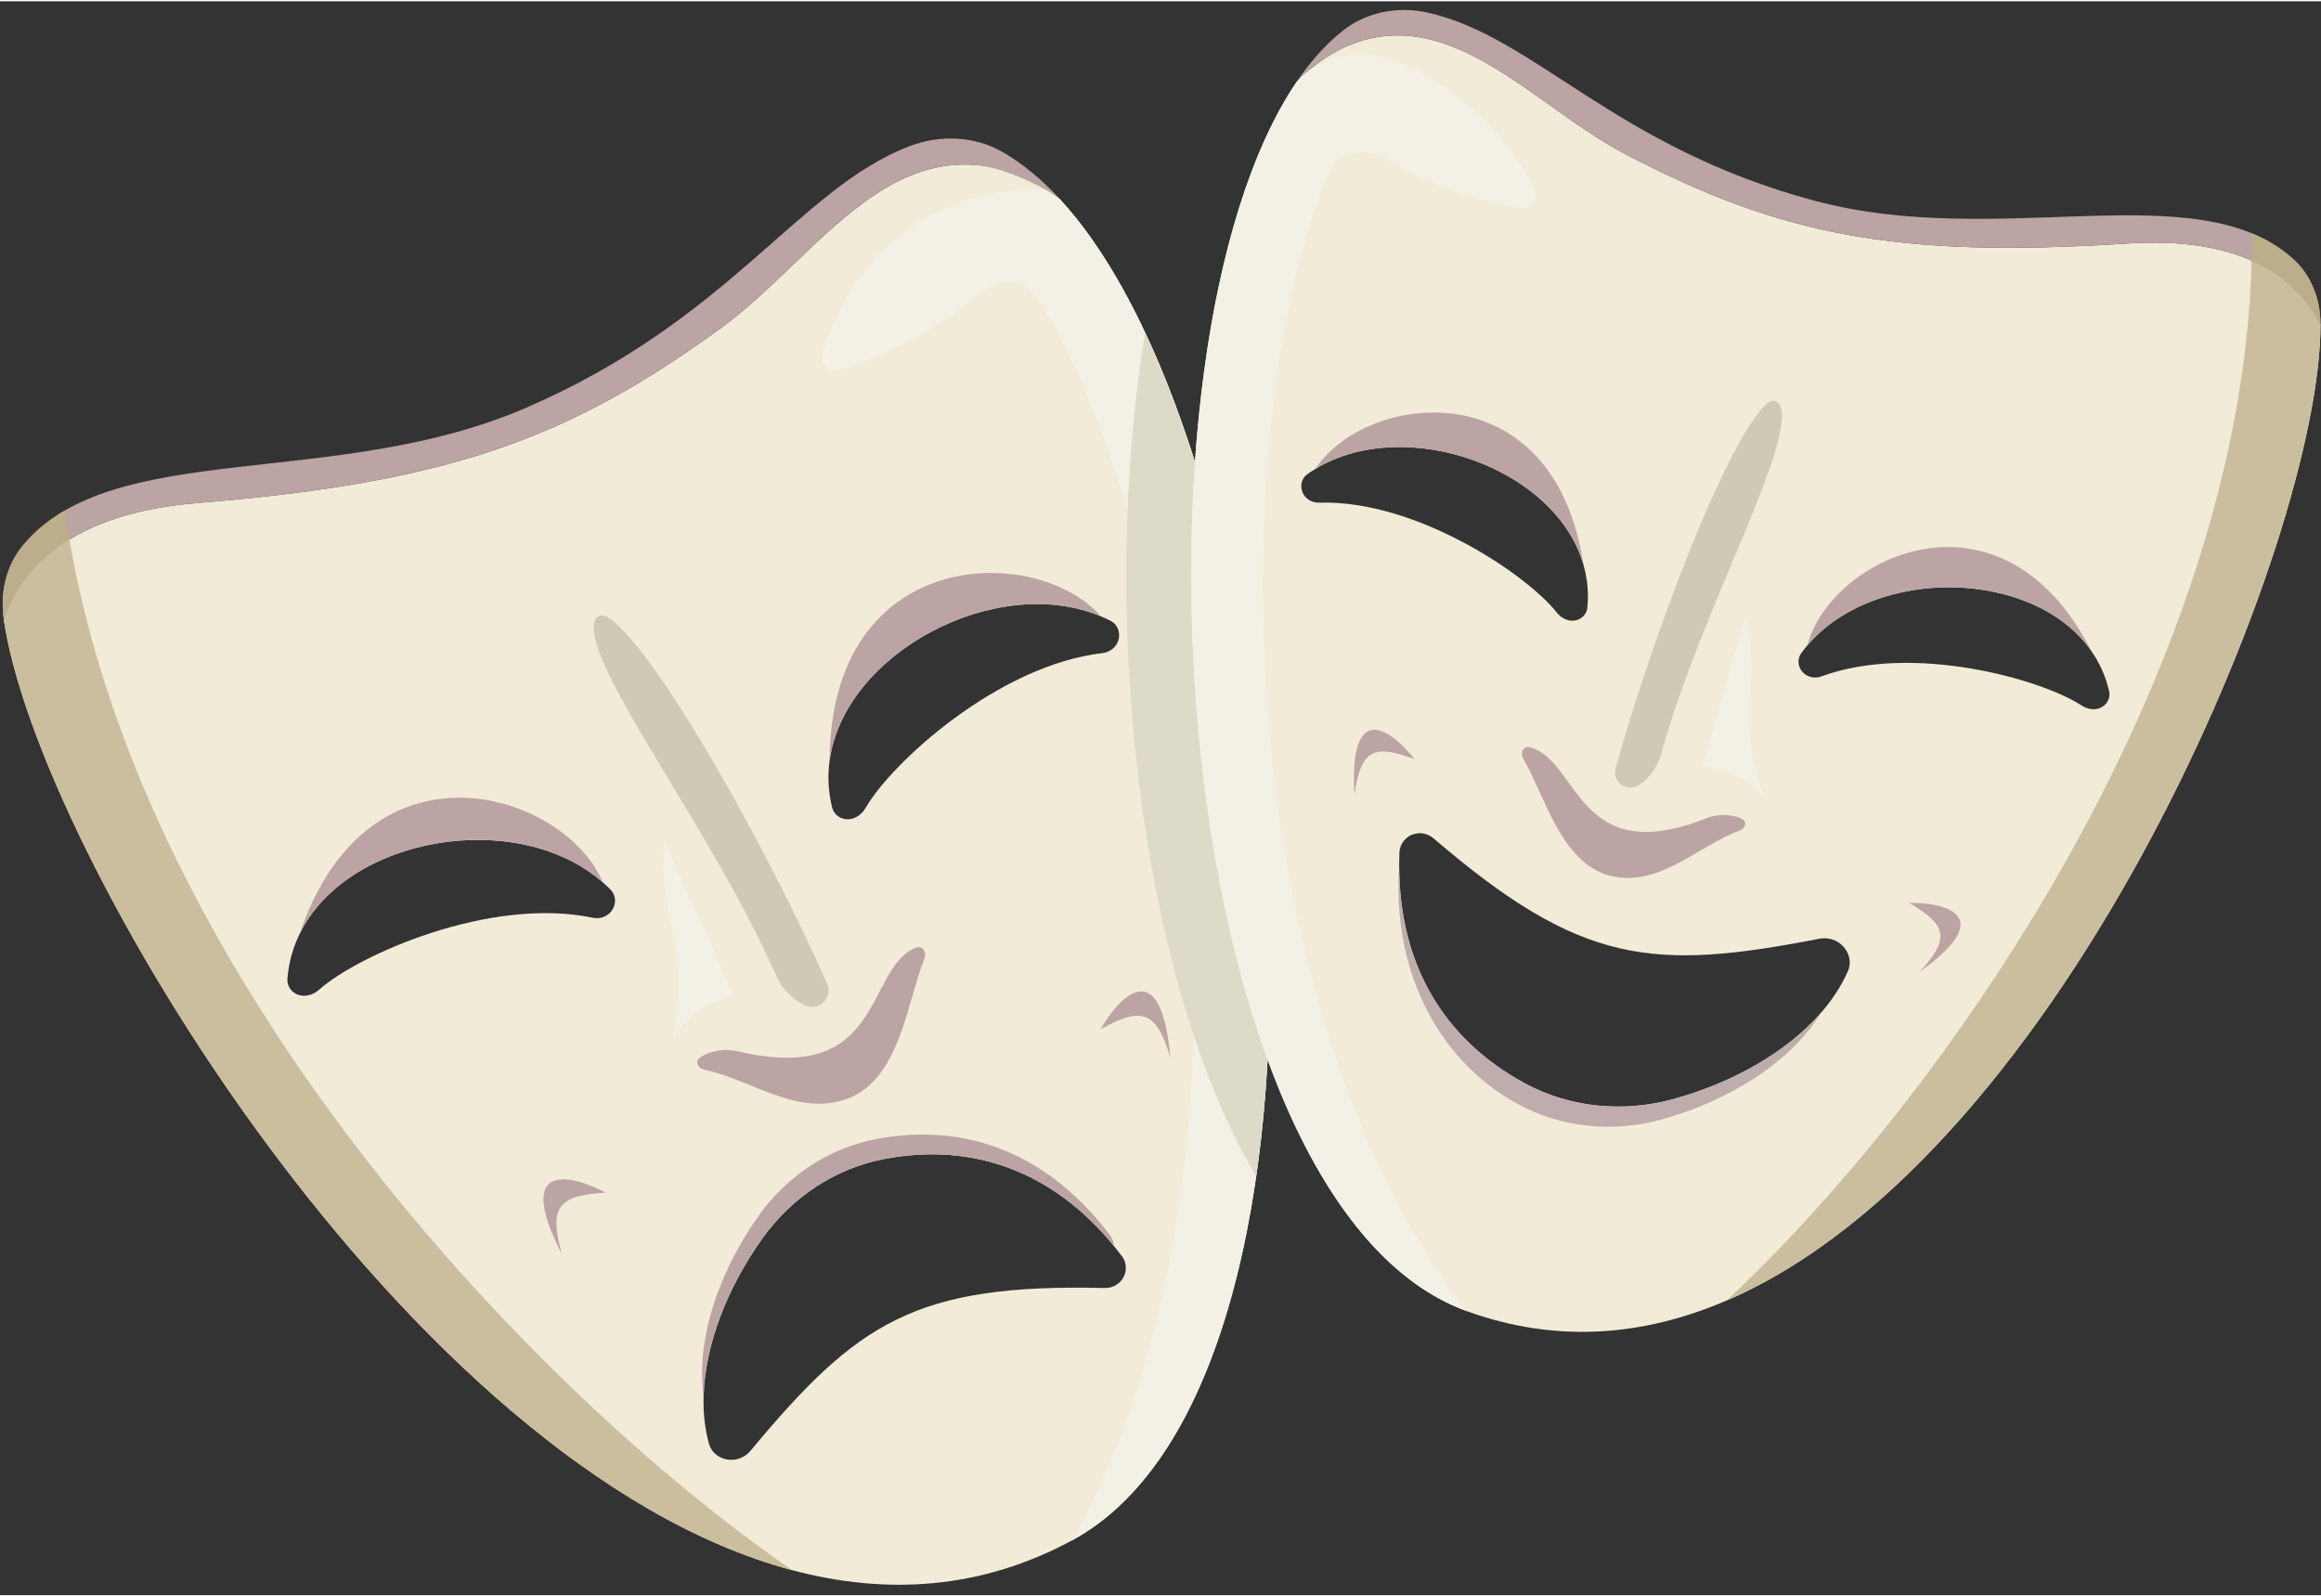 <?xml version="1.0" encoding="UTF-8"?>
<!DOCTYPE svg PUBLIC '-//W3C//DTD SVG 1.0//EN'
          'http://www.w3.org/TR/2001/REC-SVG-20010904/DTD/svg10.dtd'>
<svg fill="none" height="293" preserveAspectRatio="xMidYMid meet" style="fill: none;" version="1.0" viewBox="42.9 109.4 426.1 292.6" width="426" xmlns="http://www.w3.org/2000/svg" xmlns:xlink="http://www.w3.org/1999/xlink" zoomAndPan="magnify"
><rect x="42.9" y="109.4" width="426.1" height="292.6" fill="#333333" stroke="none"/><g id="change1_1"
  ><path clip-rule="evenodd" d="M239.667 391.966C295.128 362.015 281.301 193.243 237.45 145.691C236.659 145.107 235.872 144.569 235.09 144.075C230.409 141.115 225.9 139.713 221.697 139.426C208.549 138.529 198.503 148.159 188.436 157.81C184.135 161.933 179.831 166.059 175.279 169.371C147.173 189.818 125.131 197.74 79.3 201.486C71.961 202.085 62.99 203.698 55.641 208.207C50.417 211.413 46.014 216.084 43.6 222.896C49.708 265.275 117.625 378.541 188.313 397.405C205.552 402.005 222.955 400.991 239.667 391.966ZM245.752 345.611C210.874 344.774 200.243 351.977 180.684 375.494C179.672 376.712 178.099 377.332 176.53 377.115C174.918 376.89 173.516 375.831 173.076 374.263C172.306 371.525 171.985 368.58 172.068 365.515C172.321 356.13 176.358 345.621 182.887 336.478C188.215 329.017 196.202 323.648 205.208 321.933C221.776 318.777 236.347 324.398 247.387 337.885C247.892 338.502 248.39 339.135 248.88 339.785C249.586 340.721 249.766 341.949 249.4 343.062C248.887 344.621 247.393 345.651 245.752 345.611ZM195.675 257.431C195.483 256.658 195.333 255.887 195.223 255.121C194.917 252.988 194.92 250.886 195.196 248.837C197.848 229.091 225.738 214.213 245.018 222.314C245.621 222.568 246.217 222.844 246.802 223.143C247.993 223.752 248.56 225.11 248.29 226.419C247.994 227.857 246.756 228.893 245.298 229.061C226.128 231.268 206.551 249.234 201.842 257.428C201.169 258.597 200.008 259.507 198.66 259.563C197.282 259.62 196.006 258.77 195.675 257.431ZM95.965 286.543C95.827 287.304 95.726 288.082 95.663 288.877C95.554 290.252 96.496 291.462 97.822 291.843C99.119 292.216 100.508 291.72 101.515 290.822C108.572 284.537 132.824 273.678 151.709 277.641C153.145 277.943 154.647 277.351 155.382 276.081C156.052 274.923 155.944 273.456 155.006 272.502C154.545 272.033 154.067 271.583 153.575 271.151C137.843 257.373 106.68 262.675 97.924 280.571C97.016 282.429 96.348 284.422 95.965 286.543Z" fill="#F2EBD8" fill-rule="evenodd"
  /></g
  ><g id="change2_1"
  ><path d="M139.326 184.089C177.016 167.852 189.482 143.824 209.838 136.016C215.444 133.866 221.796 134.098 227 137.093C230.644 139.191 234.133 142.094 237.45 145.691C236.659 145.107 235.872 144.57 235.09 144.075C230.93 141.829 225.9 139.713 221.697 139.426C202.932 138.146 190.488 158.307 175.279 169.371C147.172 189.818 125.131 197.74 79.3 201.486C66.744 202.512 49.408 206.502 43.6 222.896C42.901 218.042 43.97 213.076 47.098 209.297C63.432 189.561 104.292 199.181 139.326 184.089Z" fill="#BCA4A4"
  /></g
  ><g id="change3_1"
  ><path d="M47.097 209.297C43.97 213.075 42.9 218.041 43.6 222.896C46.018 216.072 50.432 211.397 55.669 208.19L54.725 202.922C51.806 204.623 49.24 206.707 47.097 209.297Z" fill="#BCAE8A"
  /></g
  ><g id="change4_1"
  ><path d="M43.6 222.896C49.708 265.275 117.625 378.541 188.313 397.405C140.033 364.09 69.546 289.227 55.641 208.208C50.417 211.414 46.014 216.084 43.6 222.896Z" fill="#CBBE9E"
  /></g
  ><g id="change5_1"
  ><path d="M239.667 391.966C295.128 362.016 281.301 193.243 237.45 145.691C236.659 145.108 235.872 144.57 235.09 144.075C211.924 143.017 198.16 158.901 193.871 174.096C193.305 176.101 195.21 177.792 197.183 177.126C206.66 173.929 216.198 168.782 222.257 163.311C225.375 160.495 230.853 159.998 233.127 163.53C260.467 206.007 278.8 322.455 239.667 391.966Z" fill="#F3F1E5"
  /></g
  ><g id="change2_2"
  ><path d="M182.887 336.478C188.215 329.017 196.202 323.649 205.208 321.933C221.776 318.777 236.347 324.399 247.387 337.885C247.36 337.185 247.125 336.499 246.689 335.923C235.659 321.349 220.83 315.11 203.923 318.234C195.134 319.858 187.362 325.057 182.2 332.314C174.719 342.832 170.654 355.236 172.068 365.515C172.321 356.13 176.358 345.622 182.887 336.478Z" fill="#BCA4A4"
  /></g
  ><g id="change2_3"
  ><path d="M245.018 222.314C225.738 214.213 197.848 229.091 195.196 248.837C195.391 209.266 233.198 208.84 245.018 222.314Z" fill="#BCA4A4"
  /></g
  ><g id="change2_4"
  ><path d="M153.575 271.151C137.843 257.373 106.681 262.675 97.924 280.571C110.614 243.09 146.619 254.633 153.575 271.151Z" fill="#BCA4A4"
  /></g
  ><g id="change6_1"
  ><path d="M185.304 288.077C173.652 261.358 148.613 229.394 152.243 222.803C152.715 221.947 153.883 222.015 154.679 222.583C164.009 229.238 184.329 266.149 194.743 289.722C195.925 292.397 193.135 294.97 190.518 293.663C188.167 292.489 186.354 290.486 185.304 288.077Z" fill="#D0CAB4"
  /></g
  ><g id="change5_2"
  ><path d="M164.66 263.271L177.608 291.804C174.304 292.686 167.863 295.612 166.367 300.636C166.279 301.111 166.185 301.597 166.084 302.093C166.131 301.589 166.228 301.104 166.367 300.636C169.842 281.914 164.055 279.337 164.66 263.271Z" fill="#F3F1E5"
  /></g
  ><g id="change2_5"
  ><path d="M178.441 302.166C205.405 308.568 201.63 286.863 211.074 283.127C212.221 282.673 213.085 283.972 212.629 285.117C209.481 293.007 208.352 305.297 200.257 310.05C190.447 315.235 181.036 307.299 172.197 305.545C171.037 305.315 170.399 304.021 171.369 303.344C173.389 301.936 176.268 301.65 178.441 302.166Z" fill="#BCA4A4"
  /></g
  ><g id="change2_6"
  ><path d="M257.767 303.327C255.098 294.268 252.114 294.163 244.943 298.129C248.503 291.868 256.052 284.142 257.767 303.327Z" fill="#BCA4A4"
  /></g
  ><g id="change7_1"
  ><path d="M273.652 324.212C280.638 274.327 271.853 210.069 253.158 170.265C244.771 219.992 251.492 287.935 273.52 325.136C273.565 324.829 273.608 324.521 273.652 324.212Z" fill="#DDDAC8"
  /></g
  ><g id="change2_7"
  ><path d="M146.044 339.362C143.448 330.282 145.912 328.596 154.092 328.106C147.733 324.724 137.22 322.241 146.044 339.362Z" fill="#BCA4A4"
  /></g
  ><g id="change1_2"
  ><path clip-rule="evenodd" d="M281.039 124.054C247.284 173.488 257.316 329.872 312.122 349.837C328.637 355.853 344.707 354.441 359.872 347.911C422.057 321.136 469.011 208.3 468.904 168.678C465.85 162.9 461.331 159.25 456.261 157.003C448.845 153.716 440.25 153.43 433.34 153.874C390.874 156.608 369.628 152.318 341.146 137.376C336.532 134.956 332.037 131.757 327.545 128.56C317.029 121.077 306.537 113.611 294.62 116.2C290.81 117.028 286.87 118.918 282.982 122.257C282.333 122.815 281.685 123.413 281.039 124.054ZM334.414 218.569C334.417 219.285 334.383 220.011 334.312 220.745C334.188 222.015 333.134 222.965 331.864 223.098C330.623 223.228 329.437 222.551 328.665 221.571C323.251 214.702 302.911 200.885 285.063 201.442C283.705 201.484 282.433 200.701 281.968 199.425C281.545 198.262 281.881 196.943 282.89 196.226C283.386 195.873 283.894 195.54 284.413 195.226C300.976 185.217 328.511 195.089 333.595 212.811C334.122 214.651 334.408 216.574 334.414 218.569ZM376.942 281.489C346.231 287.46 333.149 286.287 306.063 263.053C304.789 261.96 302.939 261.808 301.523 262.711C300.513 263.356 299.861 264.445 299.814 265.643C299.782 266.475 299.766 267.299 299.767 268.115C299.785 285.942 307.689 299.824 322.855 308.046C331.099 312.515 340.9 313.431 349.948 310.969C361.037 307.952 371.035 302.24 377.309 294.97C379.358 292.596 381.01 290.056 382.172 287.389C382.838 285.862 382.413 284.115 381.281 282.894C380.179 281.706 378.532 281.18 376.942 281.489ZM429.518 233.992C429.747 234.671 429.944 235.369 430.108 236.088C430.393 237.333 429.693 238.567 428.53 239.094C427.393 239.61 426.055 239.343 425.012 238.657C417.705 233.85 394.041 227.169 377.283 233.337C376.009 233.806 374.554 233.466 373.71 232.402C372.941 231.432 372.843 230.074 373.573 229.075C373.933 228.584 374.309 228.107 374.702 227.646C387.254 212.915 416.498 213.58 426.921 228.788C428.003 230.366 428.882 232.101 429.518 233.992Z" fill="#F2EBD8" fill-rule="evenodd"
  /></g
  ><g id="change4_2"
  ><path d="M468.905 168.677C469.011 208.3 422.057 321.136 359.872 347.911C399.584 310.93 454.388 233.027 456.261 157.003C461.331 159.25 465.85 162.9 468.905 168.677Z" fill="#CBBE9E"
  /></g
  ><g id="change2_8"
  ><path d="M284.413 195.227C300.976 185.217 328.512 195.089 333.595 212.812C328.095 176.608 293.423 181.301 284.413 195.227Z" fill="#BCA4A4"
  /></g
  ><g id="change2_9"
  ><path d="M376.042 146.017C339.351 136.219 324.706 115.896 305.019 111.484C299.597 110.268 293.812 111.335 289.45 114.777C286.396 117.188 283.592 120.315 281.039 124.054C281.685 123.414 282.333 122.815 282.982 122.257C286.87 118.918 290.81 117.028 294.619 116.2C311.628 112.505 325.732 129.29 341.145 137.376C369.628 152.318 390.874 156.608 433.34 153.875C444.973 153.126 461.382 154.448 468.904 168.678C468.892 164.139 467.245 159.736 463.874 156.697C446.265 140.823 410.147 155.125 376.042 146.017Z" fill="#BCA4A4"
  /></g
  ><g id="change3_2"
  ><path d="M463.874 156.697C467.245 159.736 468.892 164.139 468.904 168.678C465.868 162.933 461.383 159.293 456.348 157.042L456.348 152.015C459.125 153.165 461.647 154.69 463.874 156.697Z" fill="#BCAE8A"
  /></g
  ><g id="change5_3"
  ><path d="M312.122 349.837C257.316 329.872 247.284 173.488 281.039 124.054C294.836 109.432 318.577 130.812 324.623 143.904C325.496 145.795 323.857 147.743 321.809 147.362C313.071 145.737 304.077 142.489 297.879 138.511C294.343 136.241 288.823 136.579 287.12 140.42C268.065 183.413 267.162 291.734 312.122 349.837Z" fill="#F3F1E5"
  /></g
  ><g id="change8_1"
  ><path d="M349.948 310.97C340.899 313.432 331.099 312.516 322.855 308.047C307.689 299.825 299.785 285.943 299.767 268.115C298.477 286.239 306.065 303.342 321.479 311.808C329.492 316.209 339.012 317.121 347.798 314.713C360.53 311.223 371.777 304.028 377.309 294.971C371.035 302.241 361.037 307.953 349.948 310.97Z" fill="#BFADAD"
  /></g
  ><g id="change2_10"
  ><path d="M374.702 227.646C387.253 212.915 416.498 213.58 426.921 228.788C410.263 196.177 378.85 211.587 374.702 227.646Z" fill="#BCA4A4"
  /></g
  ><g id="change6_2"
  ><path d="M347.927 247.408C355.003 221.378 373.63 188.746 369.421 183.199C368.874 182.479 367.813 182.698 367.161 183.325C359.513 190.673 345.872 227.2 339.506 250.183C338.784 252.791 341.684 254.772 343.904 253.224C345.899 251.833 347.289 249.755 347.927 247.408Z" fill="#D0CAB4"
  /></g
  ><g id="change5_4"
  ><path d="M363.493 221.921L355.475 249.786C358.618 250.149 364.909 251.963 366.954 256.362C367.099 256.785 367.25 257.216 367.409 257.657C367.298 257.202 367.144 256.771 366.954 256.362C361.256 239.687 366.208 236.549 363.493 221.921Z" fill="#F3F1E5"
  /></g
  ><g id="change2_11"
  ><path d="M356.106 259.386C332.278 268.873 332.816 248.493 323.667 246.342C322.556 246.081 321.939 247.387 322.511 248.373C326.454 255.174 329.14 266.274 337.191 269.538C346.87 272.966 354.419 264.435 362.276 261.64C363.308 261.273 363.718 260.003 362.738 259.514C360.7 258.496 358.026 258.622 356.106 259.386Z" fill="#BCA4A4"
  /></g
  ><g id="change2_12"
  ><path d="M291.546 255.023C292.772 246.37 295.49 245.873 302.589 248.54C298.487 243.286 290.536 237.227 291.546 255.023Z" fill="#BCA4A4"
  /></g
  ><g id="change2_13"
  ><path d="M395.298 287.594C401.268 281.211 399.95 278.782 393.42 274.927C400.084 274.826 409.79 277.217 395.298 287.594Z" fill="#BCA4A4"
  /></g
></svg
>
